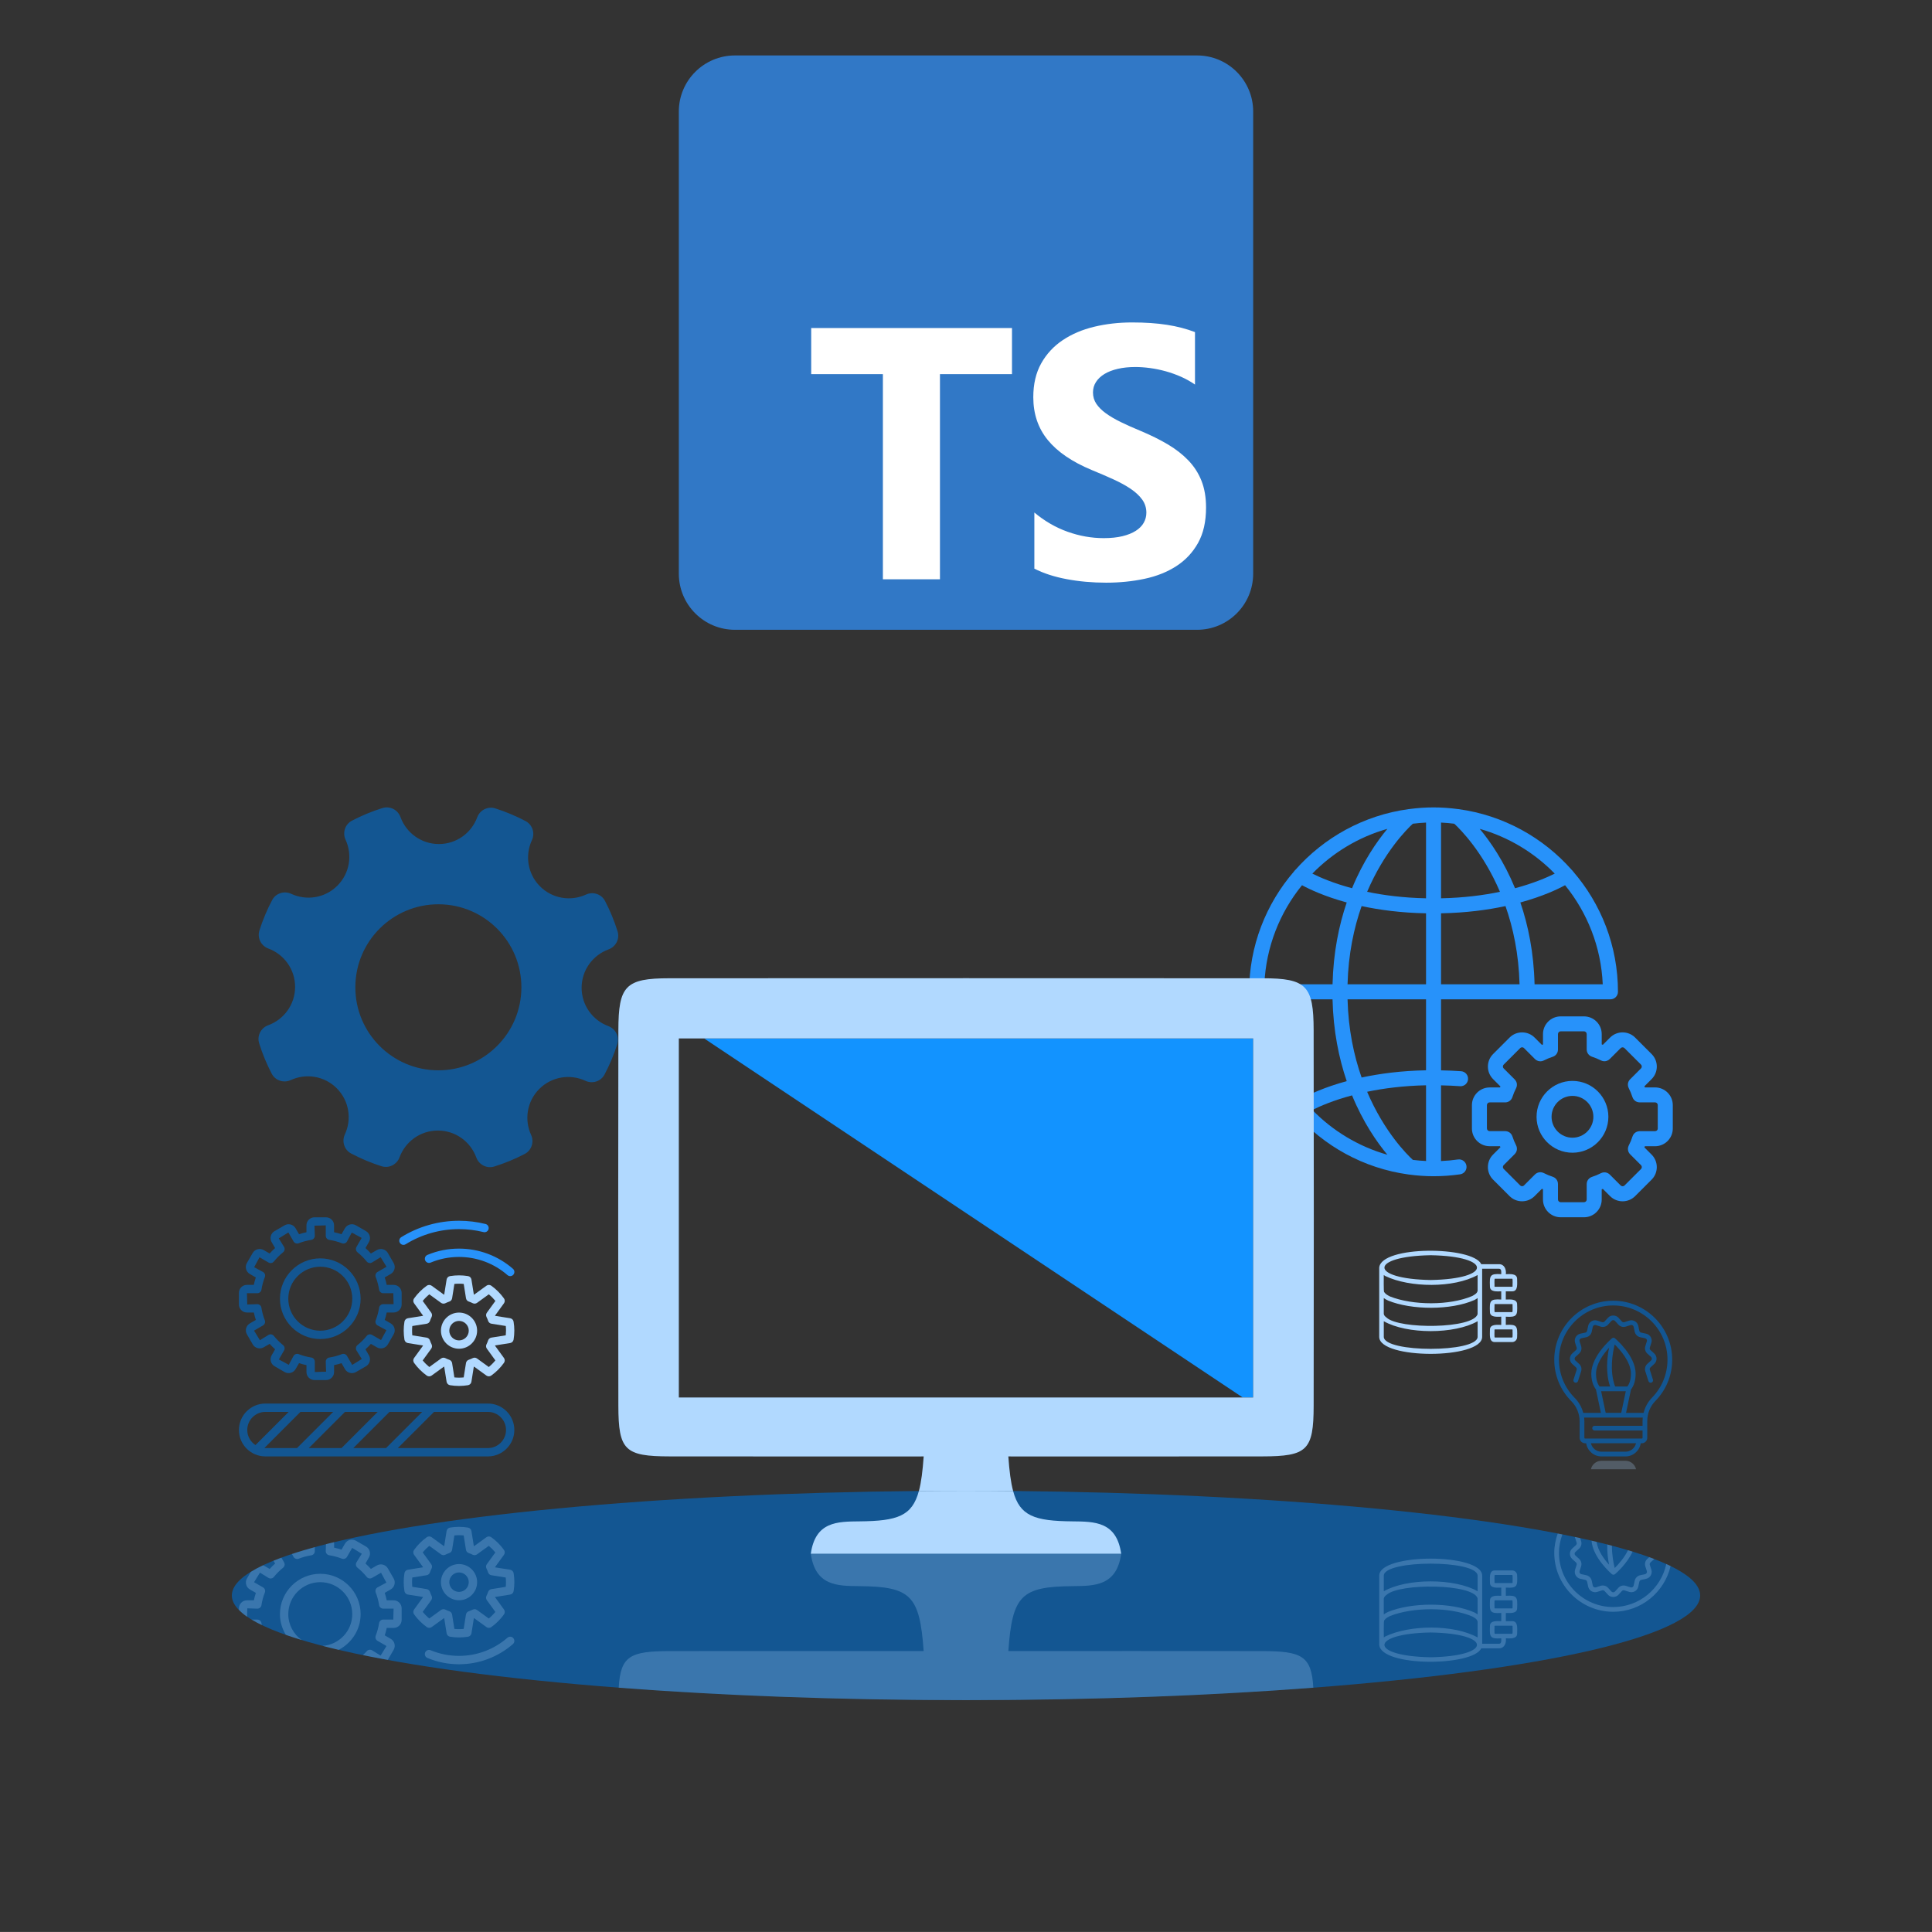 <?xml version="1.0" encoding="utf-8"?>
<!-- Generator: Adobe Illustrator 27.4.1, SVG Export Plug-In . SVG Version: 6.00 Build 0)  -->
<svg version="1.1" id="Work" xmlns="http://www.w3.org/2000/svg" xmlns:xlink="http://www.w3.org/1999/xlink" x="0px" y="0px"
	 viewBox="0 0 150 149.998" style="enable-background:new 0 0 150 149.998;" xml:space="preserve">
<rect x="0" y="0" width="150" height="149.998" fill="#333333" stroke="none"/>
<style type="text/css">
	.st0{fill:#B1D9FF;}
	.st1{fill:#2792FA;}
	.st2{fill:#135692;}
	.st3{fill:none;}
	.st4{fill:#1293FF;}
	.st5{opacity:0.25;}
	.st6{opacity:0.25;fill:#B1D9FF;}
	.st7{fill:#3178C6;}
	.st8{fill-rule:evenodd;clip-rule:evenodd;fill:#FFFFFF;}
</style>
<path class="st0" d="M117.403,100.259c0.489,0.009,0.378-0.635,0.386-0.947
	c0.008-0.463-0.572-0.388-0.878-0.386c0.051-0.36-0.109-0.78-0.529-0.775
	c0-0-1.377-0-1.377-0c-0.656-1.41-7.772-1.457-7.923,0.266
	c0.001,1.598-0.001,3.784,0,5.383c0.015,1.75,7.977,1.751,7.992-0
	c-0.001-1.572,0.001-3.724,0-5.295h1.307c0.219-0.004,0.173,0.28,0.175,0.421
	c-0.894-0.058-0.909,0.119-0.878,0.947c-0.008,0.463,0.572,0.388,0.878,0.386
	v0.636c-0.894-0.058-0.909,0.119-0.878,0.947
	c-0.008,0.463,0.572,0.388,0.878,0.386v0.636
	c-0.306-0.001-0.887-0.077-0.878,0.386c0.01,0.312-0.104,0.956,0.386,0.947
	c-0,0,1.338,0,1.338,0c0.213,0,0.386-0.173,0.386-0.386
	c0.03-0.829,0.015-1.005-0.878-0.947v-0.636
	c0.894,0.058,0.909-0.119,0.878-0.947c0.008-0.463-0.572-0.388-0.878-0.386
	v-0.636H117.403z M107.554,99.071c1.902,0.912,5.308,0.949,7.167-0.078v1.217
	c-0.027,0.208-0.256,0.32-0.423,0.416c0.002-0.001,0.004-0.003,0.005-0.003
	c-0,0-0.001,0-0.001,0c0-0,0.001-0,0.001-0
	c-1.754,0.752-4.612,0.734-6.388,0.033c0.004,0.001,0.011,0.003,0.012,0.003
	h-0h0c-0.165-0.081-0.345-0.174-0.45-0.33
	c-0.076,0.013-0.029-1.285-0.041-1.336
	C107.475,99.019,107.513,99.046,107.554,99.071z M114.719,102.031
	c-0.337,1.146-6.086,1.183-7.063,0.27c-0.106-0.08-0.208-0.169-0.22-0.294
	v-1.226c0.104,0.075,0.212,0.136,0.333,0.193l-0,0
	c1.826,0.75,4.894,0.762,6.698-0.039c-0.002,0.002-0.004,0.003-0.005,0.003
	c0.1-0.051,0.177-0.098,0.26-0.157
	C114.719,100.809,114.726,102.005,114.719,102.031z M107.825,100.858l0.023-0.039
	c-0.008,0.015-0.035,0.071-0.043,0.085
	C107.806,100.902,107.825,100.86,107.825,100.858z M111.08,97.455
	c4.789,0.084,4.788,1.839-0,1.925
	C106.29,99.294,106.289,97.539,111.08,97.455z M114.722,103.799
	c-0.052,1.236-7.241,1.231-7.285-0c-0,0-0-1.219-0-1.219
	c1.793,1.023,5.491,1.024,7.285-0V103.799z M117.436,103.25
	c-0.014,0.019,0.035,0.624-0.033,0.593c-0-0-1.338-0-1.338-0
	c-0.069,0.033-0.018-0.577-0.033-0.593c0-0.018,0.015-0.033,0.033-0.033
	h1.338C117.421,103.217,117.436,103.232,117.436,103.25z M117.436,101.281
	c-0.014,0.019,0.035,0.624-0.033,0.593c-0,0-1.338,0-1.338,0
	c-0.069,0.033-0.018-0.577-0.033-0.593c0-0.018,0.015-0.033,0.033-0.033
	h1.338C117.421,101.248,117.436,101.263,117.436,101.281z M116.033,99.872
	c0.014-0.019-0.035-0.624,0.033-0.593c0,0,1.338,0,1.338,0
	c0.069-0.033,0.018,0.577,0.033,0.593c-0,0.018-0.015,0.033-0.033,0.033
	h-1.338C116.048,99.905,116.033,99.89,116.033,99.872z"/>
<g>
	<path class="st1" d="M111.883,84.267c0.497,0.01,0.991,0.029,1.472,0.065
		c0.015,0.001,0.03,0.002,0.044,0.002c0.302,0,0.558-0.233,0.58-0.539
		c0.024-0.321-0.217-0.601-0.537-0.625c-0.51-0.038-1.033-0.058-1.559-0.068
		v-5.515h13.152c0.322,0,0.583-0.261,0.583-0.583c0-3.569-1.316-6.835-3.484-9.345
		c-0.001-0.002-0.002-0.003-0.003-0.005c-0.027-0.041-0.06-0.076-0.095-0.108
		c-2.22-2.517-5.309-4.249-8.793-4.724c-0.014-0.002-0.028-0.004-0.043-0.005
		c-0.622-0.083-1.255-0.13-1.9-0.13c-0.644,0-1.277,0.047-1.899,0.13
		c-0.014,0.001-0.028,0.003-0.043,0.005c-3.483,0.475-6.57,2.205-8.791,4.721
		c-0.036,0.032-0.07,0.068-0.098,0.11c-0.002,0.003-0.003,0.006-0.005,0.009
		c-2.167,2.51-3.482,5.775-3.482,9.343c0,3.569,1.316,6.835,3.485,9.345
		c0.001,0.001,0.001,0.003,0.002,0.005c0.029,0.044,0.064,0.082,0.101,0.115
		c2.215,2.507,5.291,4.234,8.761,4.713c0.015,0.003,0.03,0.004,0.045,0.006
		c0.629,0.085,1.271,0.133,1.923,0.133c0.691,0,1.386-0.05,2.064-0.148
		c0.318-0.046,0.54-0.342,0.493-0.66c-0.046-0.319-0.345-0.54-0.66-0.493
		c-0.435,0.063-0.878,0.103-1.322,0.122c0.003-0.023,0.007-0.046,0.007-0.069
		V84.267z M109.692,90.053c-0.469-0.432-2.229-2.191-3.548-5.288
		c1.281-0.267,2.808-0.466,4.573-0.503v5.809c0,0.023,0.004,0.046,0.007,0.068
		C110.376,90.125,110.033,90.095,109.692,90.053z M110.717,83.097
		c-1.946,0.038-3.614,0.262-5.002,0.561c-0.595-1.692-1.029-3.715-1.092-6.072h6.094
		V83.097z M98.163,77.586h5.294c0.06,2.463,0.495,4.578,1.102,6.353
		c-1.718,0.468-2.879,1.018-3.471,1.339C99.366,83.157,98.291,80.493,98.163,77.586z
		 M101.088,68.728c0.592,0.321,1.753,0.871,3.471,1.339
		c-0.606,1.775-1.041,3.89-1.101,6.353h-5.294
		C98.291,73.513,99.366,70.849,101.088,68.728z M109.692,63.953
		c0.338-0.041,0.68-0.072,1.025-0.087v5.878
		c-1.765-0.037-3.292-0.236-4.573-0.503
		C107.463,66.143,109.224,64.385,109.692,63.953z M112.908,63.953
		c0.469,0.432,2.229,2.191,3.548,5.287c-1.281,0.267-2.808,0.467-4.573,0.503
		v-5.878C112.228,63.881,112.57,63.912,112.908,63.953z M110.717,70.909v5.511h-6.094
		c0.062-2.357,0.497-4.38,1.092-6.072
		C107.103,70.647,108.771,70.872,110.717,70.909z M111.883,70.909
		c1.946-0.038,3.615-0.262,5.003-0.561c0.595,1.692,1.029,3.715,1.092,6.072
		h-6.095V70.909z M124.437,76.42h-5.294c-0.06-2.463-0.495-4.578-1.102-6.353
		c1.718-0.468,2.879-1.018,3.471-1.339
		C123.234,70.849,124.309,73.513,124.437,76.42z M120.709,67.827
		c-0.598,0.299-1.631,0.747-3.082,1.135c-0.856-2.083-1.913-3.613-2.742-4.61
		C117.127,64.989,119.125,66.204,120.709,67.827z M107.715,64.352
		c-0.828,0.997-1.886,2.527-2.742,4.61c-1.451-0.389-2.484-0.836-3.082-1.135
		C103.475,66.203,105.474,64.988,107.715,64.352z M101.891,86.179
		c0.598-0.299,1.631-0.747,3.082-1.135c0.856,2.083,1.914,3.614,2.742,4.61
		C105.474,89.018,103.475,87.803,101.891,86.179z"/>
	<path class="st1" d="M122.086,83.921c-1.537,0-2.788,1.251-2.788,2.788
		c0,1.537,1.251,2.788,2.788,2.788c1.537,0,2.788-1.251,2.788-2.788
		C124.874,85.171,123.623,83.921,122.086,83.921z M122.086,88.331
		c-0.895,0-1.623-0.728-1.623-1.623c0-0.895,0.728-1.623,1.623-1.623
		c0.895,0,1.623,0.728,1.623,1.623C123.708,87.604,122.98,88.331,122.086,88.331z"/>
	<path class="st1" d="M128.501,84.427h-0.792c-0.012-0.03-0.024-0.059-0.036-0.088
		l0.558-0.558c0.26-0.26,0.403-0.605,0.403-0.973
		c0-0.367-0.143-0.713-0.403-0.973l-1.279-1.279c-0.537-0.537-1.41-0.536-1.946,0
		l-0.563,0.563c-0.029-0.012-0.057-0.024-0.086-0.035v-0.797
		c0-0.759-0.617-1.376-1.376-1.376h-1.808c-0.759,0-1.376,0.617-1.376,1.376v0.802
		c-0.027,0.011-0.054,0.023-0.082,0.035l-0.567-0.567
		c-0.26-0.26-0.606-0.403-0.973-0.403c-0.368,0-0.713,0.143-0.973,0.403
		l-1.279,1.279c-0.26,0.26-0.403,0.606-0.403,0.973
		c0,0.368,0.143,0.713,0.403,0.973l0.569,0.569
		c-0.011,0.026-0.022,0.052-0.033,0.078h-0.804c-0.759,0-1.376,0.617-1.376,1.376
		v1.81c0,0.759,0.617,1.376,1.376,1.376h0.804
		c0.011,0.027,0.022,0.053,0.033,0.079l-0.57,0.57
		c-0.26,0.26-0.403,0.605-0.403,0.973c0,0.368,0.143,0.713,0.403,0.973
		l1.279,1.279c0.26,0.26,0.605,0.403,0.973,0.403
		c0.367,0,0.713-0.143,0.973-0.403l0.567-0.567
		c0.027,0.012,0.054,0.024,0.082,0.035v0.8c0,0.759,0.617,1.376,1.376,1.376
		h1.808c0.759,0,1.376-0.617,1.376-1.376v-0.794
		c0.029-0.012,0.058-0.023,0.086-0.035l0.563,0.563
		c0.268,0.268,0.621,0.402,0.973,0.402c0.353,0,0.705-0.134,0.973-0.402
		l1.279-1.279c0.26-0.26,0.403-0.605,0.403-0.973
		c0-0.368-0.143-0.713-0.403-0.973l-0.559-0.559
		c0.013-0.03,0.026-0.06,0.038-0.09h0.79c0.759,0,1.376-0.617,1.376-1.376
		v-1.81C129.877,85.044,129.26,84.427,128.501,84.427z M128.711,87.613
		c0,0.116-0.094,0.21-0.21,0.21h-1.198c-0.01,0-0.019,0.002-0.028,0.003
		c-0.019,0.001-0.038,0.003-0.056,0.006c-0.02,0.003-0.04,0.007-0.06,0.012
		c-0.016,0.004-0.031,0.009-0.047,0.015c-0.021,0.007-0.041,0.015-0.06,0.024
		c-0.014,0.007-0.028,0.015-0.042,0.023c-0.018,0.011-0.036,0.022-0.053,0.034
		c-0.014,0.01-0.027,0.021-0.039,0.032c-0.015,0.013-0.029,0.027-0.042,0.041
		c-0.012,0.013-0.023,0.027-0.035,0.042c-0.012,0.016-0.023,0.031-0.033,0.048
		c-0.009,0.015-0.018,0.031-0.026,0.048c-0.009,0.018-0.017,0.037-0.024,0.057
		c-0.003,0.009-0.008,0.016-0.011,0.025c-0.073,0.233-0.171,0.47-0.292,0.706
		c-0.004,0.008-0.006,0.016-0.009,0.023c-0.009,0.019-0.016,0.037-0.022,0.057
		c-0.006,0.018-0.012,0.035-0.016,0.053c-0.004,0.018-0.007,0.037-0.01,0.055
		c-0.003,0.019-0.005,0.038-0.005,0.057c-0.001,0.018,0,0.036,0.001,0.055
		c0.001,0.019,0.002,0.037,0.005,0.056c0.003,0.019,0.007,0.037,0.012,0.055
		c0.005,0.018,0.009,0.035,0.015,0.052c0.007,0.018,0.014,0.035,0.023,0.053
		c0.008,0.017,0.016,0.034,0.026,0.05c0.009,0.016,0.02,0.03,0.031,0.045
		c0.012,0.017,0.025,0.033,0.039,0.048c0.006,0.006,0.01,0.013,0.016,0.019
		l0.846,0.846c0.054,0.054,0.062,0.116,0.062,0.149
		c0,0.033-0.008,0.095-0.062,0.149l-1.279,1.279
		c-0.082,0.082-0.216,0.082-0.298,0l-0.851-0.851
		c-0.006-0.006-0.013-0.01-0.02-0.016c-0.015-0.014-0.031-0.027-0.048-0.039
		c-0.015-0.011-0.03-0.022-0.046-0.031c-0.016-0.009-0.031-0.017-0.048-0.025
		c-0.018-0.009-0.037-0.017-0.056-0.024c-0.016-0.006-0.032-0.01-0.048-0.014
		c-0.02-0.005-0.04-0.01-0.06-0.013c-0.017-0.003-0.034-0.004-0.051-0.005
		c-0.02-0.001-0.04-0.002-0.059-0.001c-0.018,0.001-0.035,0.003-0.053,0.005
		c-0.02,0.003-0.04,0.006-0.059,0.01c-0.017,0.004-0.033,0.009-0.05,0.015
		c-0.02,0.007-0.04,0.014-0.059,0.023c-0.008,0.004-0.016,0.005-0.023,0.009
		c-0.221,0.114-0.458,0.213-0.704,0.292c-0.008,0.003-0.014,0.007-0.022,0.01
		c-0.02,0.007-0.039,0.016-0.058,0.025c-0.016,0.008-0.032,0.016-0.048,0.026
		c-0.016,0.01-0.031,0.021-0.046,0.032c-0.015,0.012-0.03,0.023-0.044,0.036
		c-0.013,0.012-0.026,0.026-0.038,0.04c-0.013,0.014-0.025,0.028-0.036,0.043
		c-0.011,0.015-0.021,0.032-0.031,0.048c-0.009,0.016-0.018,0.031-0.026,0.047
		c-0.008,0.018-0.015,0.036-0.021,0.054c-0.006,0.018-0.012,0.035-0.016,0.053
		c-0.004,0.018-0.007,0.036-0.01,0.054c-0.003,0.02-0.005,0.041-0.006,0.061
		c-0,0.008-0.002,0.016-0.002,0.024v1.2c0,0.116-0.094,0.211-0.211,0.211
		h-1.808c-0.116,0-0.211-0.095-0.211-0.211v-1.207
		c0-0.009-0.002-0.017-0.003-0.026c-0.001-0.021-0.003-0.041-0.006-0.062
		c-0.003-0.018-0.006-0.036-0.01-0.054c-0.005-0.018-0.01-0.036-0.017-0.054
		c-0.006-0.018-0.013-0.036-0.021-0.053c-0.008-0.017-0.017-0.032-0.026-0.048
		c-0.01-0.016-0.019-0.032-0.03-0.047c-0.011-0.015-0.024-0.03-0.036-0.044
		c-0.012-0.013-0.024-0.027-0.038-0.039c-0.014-0.013-0.029-0.025-0.044-0.037
		c-0.015-0.011-0.03-0.022-0.046-0.032c-0.015-0.009-0.031-0.018-0.048-0.026
		c-0.019-0.009-0.038-0.018-0.058-0.025c-0.008-0.003-0.015-0.007-0.023-0.01
		c-0.229-0.072-0.464-0.17-0.699-0.29c-0.007-0.004-0.015-0.005-0.022-0.009
		c-0.019-0.009-0.039-0.016-0.059-0.023c-0.017-0.006-0.034-0.011-0.051-0.015
		c-0.019-0.004-0.038-0.007-0.057-0.01c-0.019-0.002-0.037-0.005-0.055-0.005
		c-0.019-0.001-0.037,0-0.056,0.001c-0.018,0.001-0.036,0.002-0.054,0.005
		c-0.019,0.003-0.038,0.008-0.057,0.013c-0.017,0.004-0.034,0.009-0.051,0.015
		c-0.018,0.007-0.036,0.015-0.054,0.023c-0.017,0.008-0.033,0.016-0.049,0.026
		c-0.016,0.009-0.03,0.02-0.045,0.031c-0.017,0.012-0.033,0.025-0.048,0.039
		c-0.006,0.005-0.013,0.009-0.019,0.015l-0.854,0.855
		c-0.054,0.054-0.116,0.062-0.149,0.062c-0.033,0-0.095-0.008-0.149-0.062
		l-1.279-1.279c-0.054-0.054-0.062-0.116-0.062-0.149
		c0-0.033,0.008-0.095,0.062-0.149l0.857-0.857
		c0.006-0.006,0.01-0.013,0.015-0.019c0.014-0.016,0.027-0.032,0.04-0.049
		c0.011-0.015,0.021-0.029,0.031-0.045c0.01-0.016,0.018-0.033,0.026-0.05
		c0.008-0.017,0.016-0.034,0.023-0.052c0.006-0.017,0.011-0.035,0.016-0.053
		c0.005-0.018,0.009-0.036,0.012-0.055c0.003-0.019,0.004-0.038,0.005-0.057
		c0.001-0.018,0.002-0.036,0.001-0.054c-0.001-0.019-0.003-0.038-0.006-0.057
		c-0.002-0.019-0.005-0.037-0.01-0.055c-0.004-0.018-0.01-0.035-0.015-0.052
		c-0.007-0.02-0.014-0.039-0.023-0.058c-0.003-0.007-0.005-0.015-0.009-0.022
		c-0.116-0.225-0.213-0.46-0.288-0.697c-0.003-0.008-0.007-0.015-0.01-0.023
		c-0.007-0.02-0.015-0.038-0.025-0.057c-0.008-0.016-0.017-0.033-0.026-0.048
		c-0.01-0.016-0.021-0.032-0.033-0.047c-0.011-0.015-0.023-0.029-0.035-0.043
		c-0.013-0.014-0.027-0.027-0.041-0.04c-0.013-0.012-0.027-0.023-0.041-0.034
		c-0.016-0.012-0.033-0.022-0.05-0.032c-0.015-0.009-0.029-0.017-0.045-0.024
		c-0.018-0.009-0.037-0.016-0.056-0.022c-0.017-0.006-0.034-0.012-0.052-0.016
		c-0.018-0.004-0.036-0.008-0.055-0.011c-0.02-0.003-0.041-0.005-0.062-0.006
		c-0.008-0-0.016-0.003-0.025-0.003h-1.211c-0.116,0-0.211-0.094-0.211-0.21
		v-1.81c0-0.116,0.095-0.21,0.211-0.21h1.21c0,0,0.001,0,0.001,0
		c0.001,0,0.002-0,0.003-0c0.055-0,0.108-0.01,0.158-0.025
		c0.011-0.003,0.022-0.006,0.033-0.01c0.05-0.018,0.097-0.041,0.14-0.071
		c0.006-0.005,0.012-0.01,0.018-0.015c0.039-0.03,0.073-0.064,0.104-0.103
		c0.006-0.007,0.012-0.014,0.018-0.022c0.032-0.044,0.056-0.093,0.074-0.146
		c0.002-0.005,0.006-0.009,0.007-0.015c0.074-0.234,0.171-0.468,0.288-0.695
		c0.004-0.007,0.005-0.015,0.009-0.022c0.009-0.019,0.016-0.039,0.023-0.058
		c0.006-0.017,0.011-0.035,0.015-0.052c0.004-0.018,0.007-0.037,0.01-0.055
		c0.003-0.019,0.005-0.038,0.006-0.058c0.001-0.018-0-0.036-0.001-0.054
		c-0.001-0.019-0.002-0.038-0.005-0.057c-0.003-0.019-0.007-0.037-0.012-0.055
		c-0.005-0.018-0.009-0.035-0.016-0.053c-0.006-0.018-0.014-0.035-0.023-0.052
		c-0.008-0.017-0.017-0.034-0.026-0.05c-0.009-0.015-0.02-0.03-0.031-0.045
		c-0.012-0.017-0.025-0.033-0.04-0.049c-0.005-0.006-0.009-0.013-0.015-0.019
		l-0.857-0.857c-0.053-0.054-0.061-0.116-0.061-0.149
		c0-0.032,0.008-0.095,0.062-0.149l1.279-1.279
		c0.054-0.054,0.116-0.062,0.149-0.062c0.032,0,0.095,0.008,0.149,0.062
		l0.854,0.855c0.032,0.032,0.068,0.059,0.105,0.082
		c0.01,0.006,0.02,0.01,0.029,0.015c0.033,0.018,0.067,0.033,0.102,0.044
		c0.012,0.004,0.024,0.008,0.037,0.011c0.045,0.011,0.09,0.018,0.136,0.019
		c0.001,0,0.002,0,0.003,0c0.004,0,0.007-0.001,0.011-0.001
		c0.038-0.001,0.075-0.005,0.112-0.013c0.013-0.003,0.026-0.008,0.039-0.011
		c0.029-0.008,0.057-0.018,0.084-0.031c0.006-0.003,0.013-0.004,0.019-0.007
		c0.234-0.12,0.469-0.217,0.699-0.29c0.008-0.003,0.015-0.007,0.023-0.01
		c0.02-0.007,0.039-0.016,0.058-0.025c0.016-0.008,0.032-0.016,0.048-0.026
		c0.016-0.01,0.031-0.021,0.046-0.032c0.015-0.012,0.03-0.024,0.044-0.037
		c0.013-0.012,0.025-0.025,0.038-0.039c0.013-0.014,0.025-0.029,0.036-0.044
		c0.011-0.015,0.021-0.031,0.03-0.047c0.009-0.016,0.018-0.032,0.026-0.048
		c0.008-0.017,0.015-0.035,0.021-0.053c0.006-0.018,0.012-0.036,0.017-0.054
		c0.004-0.018,0.008-0.036,0.01-0.054c0.003-0.02,0.005-0.041,0.006-0.062
		c0-0.009,0.003-0.017,0.003-0.026v-1.209c0-0.116,0.094-0.21,0.211-0.21
		h1.808c0.116,0,0.211,0.094,0.211,0.21v1.203c0,0.008,0.002,0.015,0.002,0.023
		c0.001,0.022,0.003,0.043,0.006,0.064c0.003,0.017,0.005,0.035,0.01,0.051
		c0.005,0.019,0.011,0.037,0.017,0.056c0.006,0.018,0.013,0.035,0.02,0.051
		c0.008,0.017,0.017,0.033,0.027,0.049c0.009,0.016,0.019,0.031,0.029,0.046
		c0.011,0.016,0.024,0.03,0.037,0.045c0.012,0.013,0.024,0.026,0.037,0.039
		c0.014,0.013,0.029,0.025,0.045,0.037c0.015,0.011,0.029,0.022,0.045,0.032
		c0.016,0.01,0.032,0.018,0.049,0.027c0.018,0.009,0.037,0.017,0.056,0.025
		c0.008,0.003,0.014,0.007,0.022,0.01c0.246,0.08,0.484,0.178,0.705,0.292
		c0.006,0.003,0.013,0.004,0.02,0.007c0.028,0.013,0.056,0.023,0.084,0.031
		c0.013,0.004,0.026,0.009,0.039,0.012c0.037,0.008,0.075,0.013,0.113,0.013
		c0.003,0,0.007,0.001,0.01,0.001c0.001,0,0.002-0,0.003-0
		c0.046-0,0.091-0.007,0.136-0.018c0.013-0.003,0.025-0.007,0.037-0.011
		c0.035-0.011,0.069-0.026,0.102-0.043c0.01-0.005,0.02-0.01,0.03-0.016
		c0.037-0.023,0.073-0.05,0.105-0.082l0.851-0.85
		c0.082-0.082,0.216-0.082,0.298-0l1.279,1.279
		c0.054,0.054,0.062,0.116,0.062,0.149c0,0.033-0.008,0.095-0.062,0.149
		l-0.846,0.846c-0.006,0.006-0.01,0.013-0.016,0.019
		c-0.014,0.016-0.028,0.032-0.04,0.049c-0.011,0.015-0.021,0.029-0.03,0.044
		c-0.01,0.016-0.018,0.033-0.027,0.05c-0.008,0.017-0.016,0.034-0.022,0.052
		c-0.006,0.017-0.011,0.035-0.016,0.052c-0.005,0.018-0.009,0.037-0.012,0.055
		c-0.003,0.019-0.004,0.037-0.005,0.056c-0.001,0.018-0.002,0.036-0.001,0.055
		c0.001,0.019,0.003,0.038,0.005,0.056c0.003,0.019,0.006,0.038,0.01,0.056
		c0.004,0.017,0.009,0.034,0.015,0.051c0.007,0.02,0.014,0.04,0.023,0.059
		c0.004,0.007,0.005,0.015,0.009,0.023c0.115,0.223,0.213,0.46,0.292,0.706
		c0.001,0.005,0.005,0.008,0.007,0.013c0.018,0.053,0.043,0.102,0.075,0.147
		c0.005,0.007,0.011,0.013,0.017,0.021c0.031,0.039,0.066,0.074,0.105,0.104
		c0.006,0.004,0.011,0.01,0.017,0.014c0.043,0.03,0.09,0.053,0.141,0.071
		c0.011,0.004,0.021,0.007,0.032,0.01c0.051,0.015,0.103,0.025,0.159,0.025
		c0.001,0,0.002,0,0.002,0c0,0,0.001-0,0.001-0h1.198
		c0.116,0,0.21,0.094,0.21,0.21V87.613z"/>
</g>
<ellipse class="st2" cx="75" cy="123.871" rx="57" ry="8.127"/>
<g>
	<g>
		<polygon class="st3" points="52.704,80.623 52.704,108.499 74.267,108.499 75.733,108.499 
			96.48,108.499 54.666,80.623 		"/>
		<polygon class="st4" points="74.267,80.623 54.666,80.623 96.48,108.499 97.296,108.499 
			97.296,80.623 75.733,80.623 		"/>
		<path class="st0" d="M78.659,115.763c-0.184-0.685-0.292-1.559-0.372-2.685
			c6.578,0,13.143,0.006,19.708-0.003c3.5-0.005,3.991-0.471,3.997-3.934
			c0.016-9.719,0.015-19.437-0.001-29.156c-0.006-3.45-0.553-4.03-3.95-4.033
			c-7.436-0.008-38.645-0.008-46.081,0c-3.396,0.004-3.944,0.584-3.95,4.033
			c-0.017,9.719-0.017,19.437-0.001,29.156c0.006,3.463,0.497,3.929,3.997,3.934
			c6.565,0.009,13.13,0.003,19.708,0.003c-0.08,1.125-0.188,2-0.372,2.685
			C72.552,115.752,73.77,115.744,75,115.744S77.448,115.752,78.659,115.763z
			 M52.704,108.499V80.623h1.961h19.601h1.466h21.563v27.876h-0.816H75.733h-1.466
			H52.704z"/>
		<path class="st0" d="M78.659,115.763L78.659,115.763C77.448,115.752,76.23,115.744,75,115.744
			C76.23,115.744,77.448,115.752,78.659,115.763z"/>
		<path class="st0" d="M75,115.744c-1.23,0-2.448,0.008-3.659,0.018l0,0
			C72.552,115.752,73.77,115.744,75,115.744z"/>
		<path class="st0" d="M66.74,118.118c-1.749,0.015-3.435,0.021-3.79,2.516h24.099
			c-0.355-2.494-2.041-2.501-3.79-2.516c-2.939-0.025-4.081-0.415-4.601-2.355
			C77.448,115.752,76.23,115.744,75,115.744s-2.448,0.008-3.659,0.018
			C70.821,117.702,69.679,118.092,66.74,118.118z"/>
	</g>
	<g class="st5">
		<path class="st0" d="M64.939,131.869c-0.314-0.008-0.629-0.015-0.941-0.024
			C64.31,131.854,64.626,131.861,64.939,131.869z"/>
		<path class="st0" d="M79.34,131.972c-0.335,0.004-0.668,0.008-1.005,0.011
			C78.672,131.98,79.005,131.975,79.34,131.972z"/>
		<path class="st0" d="M71.664,131.983c-0.337-0.003-0.67-0.007-1.005-0.011
			C70.995,131.975,71.328,131.98,71.664,131.983z"/>
		<path class="st0" d="M86.002,131.845c-0.312,0.009-0.627,0.016-0.941,0.024
			C85.374,131.861,85.69,131.854,86.002,131.845z"/>
		<path class="st0" d="M82.757,131.921c-0.361,0.007-0.722,0.014-1.085,0.02
			C82.035,131.934,82.396,131.928,82.757,131.921z"/>
		<path class="st0" d="M89.137,131.745c-0.022,0.001-0.045,0.001-0.067,0.002
			C89.092,131.747,89.115,131.746,89.137,131.745z"/>
		<polygon class="st0" points="101.962,131.032 101.962,131.032 101.958,131.032 		"/>
		<path class="st0" d="M99.127,131.234c-0.215,0.014-0.432,0.028-0.648,0.042
			C98.695,131.262,98.912,131.248,99.127,131.234z"/>
		<path class="st0" d="M96.15,131.417c-0.254,0.015-0.508,0.029-0.765,0.043
			C95.641,131.446,95.895,131.432,96.15,131.417z"/>
		<path class="st0" d="M92.911,131.586c-0.198,0.009-0.393,0.019-0.591,0.029
			C92.518,131.605,92.713,131.595,92.911,131.586z"/>
		<path class="st0" d="M68.328,131.94c-0.363-0.006-0.724-0.013-1.085-0.02
			C67.604,131.928,67.965,131.934,68.328,131.94z"/>
		<path class="st0" d="M54.615,131.46c-0.256-0.014-0.51-0.029-0.765-0.043
			C54.105,131.432,54.359,131.446,54.615,131.46z"/>
		<path class="st0" d="M57.68,131.614c-0.199-0.009-0.393-0.019-0.591-0.029
			C57.287,131.595,57.482,131.605,57.68,131.614z"/>
		<polygon class="st0" points="48.038,131.032 48.042,131.032 48.038,131.032 		"/>
		<path class="st0" d="M60.93,131.748c-0.022-0.001-0.045-0.001-0.067-0.002
			C60.885,131.746,60.908,131.747,60.93,131.748z"/>
		<path class="st0" d="M51.521,131.276c-0.216-0.014-0.434-0.027-0.648-0.042
			C51.088,131.248,51.305,131.262,51.521,131.276z"/>
		<path class="st0" d="M97.995,128.191c-6.565-0.009-13.13-0.003-19.708-0.003
			c0.307-4.312,0.995-5.005,4.973-5.04c1.749-0.015,3.435-0.021,3.79-2.516
			H62.95c0.355,2.494,2.041,2.501,3.79,2.516
			c3.977,0.034,4.666,0.727,4.973,5.04c-6.578,0-13.143-0.006-19.708,0.003
			c-3.087,0.004-3.83,0.378-3.967,2.841c0.001,0,0.003,0,0.004,0
			c0.927,0.071,1.874,0.138,2.831,0.202c0.215,0.014,0.432,0.028,0.648,0.042
			c0.768,0.05,1.544,0.097,2.329,0.142c0.254,0.015,0.508,0.029,0.765,0.043
			c0.816,0.045,1.641,0.086,2.474,0.126c0.198,0.009,0.393,0.019,0.591,0.029
			c1.049,0.048,2.109,0.092,3.183,0.131c0.022,0.001,0.045,0.001,0.067,0.002
			c1.011,0.037,2.036,0.069,3.068,0.097c0.312,0.009,0.627,0.016,0.941,0.024
			c0.763,0.019,1.531,0.037,2.304,0.052c0.361,0.007,0.722,0.014,1.085,0.02
			c0.772,0.013,1.55,0.023,2.332,0.031c0.335,0.004,0.668,0.008,1.005,0.011
			c1.104,0.009,2.215,0.015,3.336,0.015s2.231-0.006,3.336-0.015
			c0.337-0.003,0.67-0.007,1.005-0.011c0.781-0.008,1.559-0.019,2.332-0.031
			c0.363-0.006,0.724-0.013,1.085-0.02c0.773-0.015,1.541-0.032,2.304-0.052
			c0.314-0.008,0.629-0.015,0.941-0.024c1.032-0.029,2.057-0.061,3.068-0.097
			c0.022-0.001,0.045-0.001,0.067-0.002c1.074-0.039,2.134-0.083,3.183-0.131
			c0.199-0.009,0.393-0.019,0.591-0.029c0.833-0.039,1.659-0.081,2.474-0.126
			c0.256-0.014,0.51-0.029,0.765-0.043c0.785-0.045,1.561-0.092,2.329-0.142
			c0.216-0.014,0.434-0.027,0.648-0.042c0.957-0.064,1.904-0.131,2.831-0.202
			c0.001-0,0.003-0,0.004-0
			C101.826,128.569,101.082,128.195,97.995,128.191z"/>
	</g>
</g>
<g>
	<path class="st2" d="M125.251,100.988c-2.525,0-4.579,2.054-4.579,4.579
		c0,1.214,0.471,2.358,1.326,3.221c0.416,0.42,0.645,0.98,0.645,1.578v1.262
		c0,0.236,0.192,0.427,0.427,0.427h0.08c0.089,0.577,0.584,1.021,1.186,1.021
		h1.865c0.601,0,1.096-0.444,1.186-1.021h0.08c0.236,0,0.427-0.192,0.427-0.427
		v-1.297c0-0.591,0.225-1.147,0.633-1.565c0.84-0.86,1.302-1.996,1.302-3.198
		C129.83,103.042,127.776,100.988,125.251,100.988z M126.202,112.709h-1.865
		c-0.399,0-0.734-0.281-0.818-0.655h3.501
		C126.936,112.429,126.601,112.709,126.202,112.709z M127.528,110.33v0.369h-3.724
		c-0.101,0-0.183,0.082-0.183,0.183s0.082,0.183,0.183,0.183h3.724v0.562
		c0,0.034-0.027,0.061-0.061,0.061h-4.396c-0.034,0-0.061-0.027-0.061-0.061v-1.262
		c0-0.103-0.008-0.205-0.019-0.306h4.551
		C127.533,110.149,127.528,110.239,127.528,110.33z M125.007,107.649h-0.818
		c-0.164-0.221-0.274-0.539-0.274-1c0-0.762,0.582-1.539,1.015-2.011
		C124.78,105.358,124.639,106.558,125.007,107.649z M126.226,108.016l-0.354,1.678
		h-1.206l-0.354-1.678H126.226z M125.365,104.385
		c0.408,0.4,1.259,1.343,1.259,2.264c0,0.461-0.111,0.779-0.276,1h-0.951
		C124.937,106.433,125.214,104.983,125.365,104.385z M128.265,108.509
		c-0.325,0.333-0.547,0.741-0.657,1.185h-1.362l0.382-1.809
		c0.234-0.308,0.362-0.725,0.362-1.235c0-1.376-1.538-2.688-1.603-2.743
		c-0.068-0.058-0.168-0.058-0.236,0c-0.065,0.055-1.603,1.367-1.603,2.743
		c0,0.506,0.127,0.919,0.36,1.225l0.384,1.819h-1.37
		c-0.115-0.437-0.339-0.838-0.663-1.164c-0.787-0.794-1.22-1.846-1.22-2.963
		c0-2.323,1.89-4.212,4.212-4.212c2.323,0,4.212,1.889,4.212,4.212
		C129.463,106.672,129.038,107.717,128.265,108.509z"/>
	<path class="st2" d="M128.435,105.897c0.114-0.104,0.18-0.252,0.18-0.407
		c-0-0.154-0.066-0.302-0.18-0.406l-0.292-0.266
		c-0.053-0.048-0.073-0.123-0.051-0.191l0.12-0.376
		c0.047-0.147,0.029-0.308-0.048-0.442c-0.077-0.134-0.208-0.229-0.359-0.262
		l-0.386-0.084c-0.07-0.015-0.125-0.071-0.14-0.14l-0.084-0.385
		c-0.033-0.151-0.129-0.282-0.262-0.359c-0.134-0.077-0.295-0.094-0.442-0.048
		l-0.376,0.12c-0.068,0.021-0.143,0.001-0.192-0.051l-0.266-0.292
		c-0.208-0.228-0.605-0.228-0.813,0l-0.266,0.291
		c-0.048,0.053-0.123,0.073-0.192,0.052l-0.376-0.12
		c-0.147-0.046-0.308-0.029-0.442,0.048c-0.134,0.077-0.229,0.208-0.262,0.359
		l-0.084,0.385c-0.015,0.07-0.07,0.125-0.14,0.14l-0.385,0.084
		c-0.151,0.033-0.282,0.128-0.359,0.262c-0.077,0.134-0.095,0.295-0.048,0.442
		l0.12,0.376c0.022,0.068,0.002,0.143-0.051,0.191l-0.292,0.266
		c-0.114,0.104-0.18,0.252-0.18,0.406c-0,0.154,0.065,0.303,0.18,0.407
		l0.292,0.266c0.053,0.048,0.073,0.123,0.051,0.192l-0.242,0.76
		c-0.031,0.096,0.023,0.199,0.119,0.23c0.097,0.03,0.199-0.023,0.23-0.119
		l0.242-0.759c0.065-0.204,0.005-0.429-0.154-0.574l-0.292-0.265
		c-0.039-0.036-0.06-0.084-0.06-0.136c0-0.052,0.021-0.101,0.06-0.136
		l0.292-0.266c0.158-0.144,0.219-0.369,0.154-0.574l-0.12-0.376
		c-0.016-0.05-0.01-0.103,0.016-0.148c0.026-0.045,0.069-0.076,0.12-0.088
		l0.385-0.084c0.209-0.046,0.374-0.21,0.42-0.42l0.084-0.385
		c0.011-0.051,0.042-0.094,0.088-0.12c0.045-0.026,0.098-0.032,0.148-0.016
		l0.376,0.12c0.204,0.065,0.429,0.005,0.573-0.154l0.266-0.292
		c0.07-0.077,0.201-0.077,0.271,0l0.266,0.292
		c0.144,0.158,0.369,0.218,0.573,0.153l0.376-0.12
		c0.05-0.016,0.102-0.01,0.148,0.016c0.045,0.026,0.076,0.069,0.088,0.12
		l0.084,0.385c0.046,0.21,0.211,0.374,0.42,0.42l0.386,0.084
		c0.051,0.011,0.093,0.042,0.12,0.088c0.026,0.045,0.032,0.098,0.016,0.148
		l-0.12,0.376c-0.065,0.204-0.005,0.429,0.154,0.574l0.292,0.266
		c0.039,0.035,0.06,0.084,0.06,0.136c0,0.052-0.021,0.101-0.06,0.136
		l-0.292,0.266c-0.158,0.144-0.219,0.369-0.154,0.574l0.242,0.759
		c0.025,0.078,0.097,0.128,0.175,0.128c0.018,0,0.037-0.003,0.056-0.009
		c0.096-0.031,0.15-0.134,0.119-0.23l-0.242-0.76
		c-0.022-0.068-0.002-0.143,0.051-0.192L128.435,105.897z"/>
</g>
<path class="st6" d="M117.79,122.314c0-0.213-0.173-0.386-0.386-0.386h-1.338
	c-0.49-0.009-0.377,0.635-0.386,0.947c-0.008,0.464,0.573,0.387,0.878,0.386
	v0.636c-0.306-0.002-0.887-0.077-0.878,0.386
	c-0.03,0.828-0.015,1.005,0.878,0.947v0.636
	c-0.306-0.002-0.887-0.076-0.878,0.386c-0.03,0.828-0.016,1.005,0.878,0.947
	c-0.002,0.141,0.044,0.425-0.175,0.421h-1.307c0.001-1.571-0.001-3.723,0-5.295
	c-0.015-1.751-7.978-1.75-7.992-0c-0.001,1.598,0.001,3.784-0,5.383
	c0.151,1.723,7.267,1.677,7.923,0.266c0,0,1.377,0,1.377-0
	c0.42,0.005,0.58-0.415,0.529-0.775c0.306,0.002,0.887,0.077,0.878-0.386
	c-0.008-0.312,0.103-0.956-0.386-0.947h-0.492v-0.636
	c0.306,0.002,0.887,0.076,0.878-0.386c0.03-0.828,0.016-1.005-0.878-0.947
	v-0.636C117.805,123.318,117.82,123.142,117.79,122.314z M107.437,122.326
	c0.044-1.231,7.233-1.236,7.285-0v1.219
	c-1.794-1.024-5.491-1.023-7.285-0
	C107.437,123.545,107.437,122.325,107.437,122.326z M111.08,128.67
	c-4.792-0.084-4.79-1.839-0-1.925
	C115.868,126.83,115.87,128.585,111.08,128.67z M114.722,127.131
	c-1.86-1.027-5.265-0.99-7.167-0.078c-0.042,0.025-0.079,0.052-0.117,0.078
	c0.012-0.051-0.035-1.349,0.041-1.336c0.106-0.156,0.285-0.249,0.45-0.33
	h-0c-0.002-0.001-0.009,0.002-0.012,0.003
	c1.775-0.701,4.633-0.718,6.388,0.033c0,0-0.001-0-0.001-0
	c0,0,0.001,0,0.001,0c-0-0-0.002-0.001-0.005-0.003
	c0.167,0.096,0.396,0.208,0.423,0.416V127.131z M107.805,125.221
	c0.007,0.014,0.035,0.07,0.043,0.085l-0.023-0.039
	C107.825,125.265,107.806,125.223,107.805,125.221z M114.722,125.342
	c-0.082-0.059-0.16-0.106-0.26-0.157c0,0,0.003,0.002,0.005,0.003
	c-1.804-0.802-4.872-0.79-6.698-0.039l0,0
	c-0.121,0.057-0.229,0.118-0.333,0.193v-1.226
	c0.012-0.125,0.114-0.213,0.22-0.294c0.977-0.914,6.726-0.876,7.063,0.27
	C114.726,124.119,114.719,125.315,114.722,125.342z M117.403,126.22
	c0.018,0,0.033,0.015,0.033,0.033c-0.015,0.016,0.036,0.626-0.033,0.594h-1.338
	c-0.068,0.03-0.019-0.575-0.033-0.594c0-0.018,0.015-0.033,0.033-0.033H117.403z
	 M117.403,124.25c0.068-0.03,0.019,0.575,0.033,0.594
	c0,0.018-0.015,0.033-0.033,0.033h-1.338c-0.018,0-0.033-0.015-0.033-0.033
	c0.015-0.016-0.036-0.626,0.033-0.594
	C116.066,124.25,117.403,124.25,117.403,124.25z M116.066,122.907
	c-0.018,0-0.033-0.015-0.033-0.033c0.015-0.016-0.036-0.626,0.033-0.593
	c0,0,1.338,0,1.338,0c0.068-0.03,0.019,0.575,0.033,0.593
	c0,0.018-0.015,0.033-0.033,0.033H116.066z"/>
<g class="st5">
	<path class="st0" d="M124.337,113.415h1.865c0.399,0,0.734,0.281,0.818,0.655h-3.501
		C123.603,113.696,123.938,113.415,124.337,113.415z"/>
	<path class="st0" d="M125.251,125.137c2.17,0,3.982-1.521,4.452-3.549
		c-0.11-0.054-0.214-0.108-0.332-0.161c-0.402,1.907-2.095,3.344-4.12,3.344
		c-2.323,0-4.212-1.889-4.212-4.212c0-0.495,0.098-0.972,0.261-1.425
		c-0.121-0.024-0.237-0.048-0.359-0.072c-0.165,0.477-0.268,0.977-0.268,1.497
		C120.672,123.083,122.726,125.137,125.251,125.137z"/>
	<path class="st0" d="M125.151,122.218c0.068,0.058,0.168,0.058,0.236,0
		c0.049-0.041,0.932-0.795,1.366-1.752c-0.121-0.037-0.232-0.075-0.356-0.112
		c-0.281,0.594-0.755,1.116-1.032,1.386c-0.089-0.354-0.22-1.009-0.218-1.735
		c-0.116-0.031-0.243-0.06-0.361-0.09c-0.011,0.605,0.06,1.167,0.144,1.572
		c-0.388-0.424-0.875-1.094-0.975-1.778c-0.128-0.031-0.257-0.061-0.388-0.092
		C123.666,120.939,125.088,122.165,125.151,122.218z"/>
	<path class="st0" d="M122.359,119.961l-0.292,0.266c-0.114,0.104-0.18,0.253-0.18,0.407
		c0,0.154,0.066,0.302,0.18,0.406l0.292,0.266
		c0.053,0.048,0.073,0.123,0.051,0.191l-0.12,0.376
		c-0.047,0.147-0.029,0.308,0.048,0.442c0.077,0.134,0.208,0.229,0.359,0.262
		l0.385,0.084c0.07,0.015,0.125,0.071,0.14,0.14l0.084,0.385
		c0.033,0.151,0.129,0.282,0.262,0.359c0.134,0.077,0.295,0.094,0.442,0.048
		l0.376-0.12c0.068-0.021,0.143-0.002,0.192,0.052l0.266,0.291
		c0.208,0.228,0.605,0.228,0.813,0l0.266-0.292
		c0.048-0.053,0.124-0.073,0.192-0.051l0.376,0.12
		c0.147,0.046,0.308,0.029,0.442-0.048c0.134-0.077,0.229-0.208,0.262-0.359
		l0.084-0.385c0.015-0.07,0.07-0.125,0.14-0.14l0.386-0.084
		c0.151-0.033,0.281-0.128,0.359-0.262c0.077-0.133,0.095-0.295,0.048-0.442
		l-0.12-0.376c-0.022-0.068-0.002-0.143,0.051-0.191l0.292-0.266
		c0-0,0.001-0.001,0.001-0.002c-0.123-0.047-0.259-0.094-0.389-0.141
		l-0.151,0.137c-0.158,0.144-0.219,0.369-0.154,0.573l0.12,0.376
		c0.016,0.05,0.01,0.103-0.016,0.148c-0.026,0.045-0.069,0.076-0.12,0.088
		l-0.386,0.084c-0.209,0.046-0.374,0.21-0.42,0.42l-0.084,0.385
		c-0.011,0.051-0.042,0.094-0.088,0.12c-0.046,0.026-0.098,0.032-0.148,0.016
		l-0.376-0.12c-0.204-0.064-0.429-0.005-0.573,0.153l-0.266,0.292
		c-0.071,0.077-0.201,0.077-0.272,0l-0.266-0.292
		c-0.144-0.159-0.369-0.218-0.573-0.154l-0.376,0.12
		c-0.05,0.016-0.102,0.01-0.148-0.016c-0.045-0.026-0.076-0.069-0.088-0.12
		l-0.084-0.385c-0.046-0.21-0.211-0.374-0.42-0.42l-0.385-0.084
		c-0.051-0.011-0.094-0.042-0.12-0.088c-0.026-0.045-0.032-0.098-0.016-0.148
		l0.12-0.376c0.065-0.204,0.005-0.429-0.154-0.573l-0.292-0.266
		c-0.039-0.035-0.06-0.084-0.06-0.136c0-0.052,0.021-0.101,0.06-0.136
		l0.292-0.265c0.158-0.144,0.219-0.369,0.154-0.574l-0.076-0.238
		c-0.14-0.03-0.271-0.062-0.414-0.092l0.141,0.442
		C122.432,119.838,122.412,119.913,122.359,119.961z"/>
</g>
<g>
	<path class="st2" d="M37.882,108.971H20.602c-1.131,0-2.052,0.92-2.052,2.052
		c0,1.132,0.92,2.052,2.052,2.052h17.279c1.132,0,2.052-0.921,2.052-2.052
		C39.933,109.891,39.013,108.971,37.882,108.971z M19.198,111.023
		c0-0.774,0.63-1.404,1.404-1.404h1.81l-2.577,2.577
		C19.452,111.945,19.198,111.514,19.198,111.023z M20.602,112.427
		c-0.025,0-0.049-0.006-0.074-0.007l2.8-2.801h2.54l-2.808,2.808H20.602z
		 M23.977,112.427l2.808-2.808h2.54l-2.808,2.808H23.977z M27.433,112.427
		l2.808-2.808h2.54l-2.808,2.808H27.433z M37.882,112.427h-6.992l2.808-2.808h4.185
		c0.774,0,1.404,0.63,1.404,1.404S38.656,112.427,37.882,112.427z"/>
	<path class="st2" d="M19.174,101.903h0.535c0.04,0.194,0.092,0.387,0.155,0.577
		l-0.463,0.267c-0.144,0.084-0.248,0.218-0.291,0.379
		c-0.043,0.161-0.021,0.329,0.062,0.473l0.449,0.778
		c0.172,0.298,0.555,0.4,0.852,0.228l0.464-0.268
		c0.133,0.148,0.273,0.289,0.422,0.422l-0.268,0.464
		c-0.084,0.144-0.106,0.312-0.063,0.473c0.043,0.161,0.146,0.296,0.291,0.379
		l0.778,0.45c0.297,0.171,0.68,0.07,0.852-0.228l0.268-0.463
		c0.19,0.063,0.383,0.114,0.576,0.155v0.535c0,0.344,0.28,0.623,0.623,0.623
		h0.899c0.344,0,0.623-0.279,0.623-0.623v-0.535
		c0.194-0.04,0.386-0.092,0.577-0.155l0.268,0.464
		c0.172,0.298,0.554,0.4,0.852,0.228l0.778-0.449
		c0.144-0.083,0.248-0.218,0.291-0.379c0.043-0.161,0.021-0.329-0.062-0.473
		l-0.268-0.465c0.148-0.133,0.289-0.274,0.422-0.422l0.465,0.268
		c0.144,0.084,0.313,0.106,0.473,0.063c0.161-0.044,0.295-0.147,0.379-0.291
		l0.449-0.779c0.084-0.144,0.106-0.312,0.063-0.473
		c-0.043-0.161-0.146-0.295-0.291-0.379l-0.464-0.268
		c0.063-0.19,0.115-0.382,0.155-0.577h0.535c0.344,0,0.624-0.279,0.624-0.623
		v-0.899c0-0.344-0.28-0.623-0.624-0.623H30.025
		c-0.04-0.194-0.092-0.387-0.155-0.577l0.464-0.268
		c0.144-0.084,0.248-0.218,0.291-0.379c0.043-0.161,0.021-0.329-0.063-0.473
		l-0.449-0.779c-0.083-0.144-0.218-0.247-0.379-0.29
		c-0.16-0.044-0.329-0.021-0.473,0.062l-0.465,0.268
		c-0.133-0.148-0.273-0.289-0.422-0.422l0.268-0.465
		c0.084-0.144,0.106-0.312,0.062-0.473c-0.043-0.161-0.146-0.295-0.291-0.379
		l-0.779-0.45c-0.297-0.171-0.679-0.069-0.852,0.229l-0.268,0.464
		c-0.19-0.063-0.383-0.115-0.577-0.155v-0.535c0-0.344-0.28-0.624-0.623-0.624
		h-0.899c-0.344,0-0.623,0.28-0.623,0.624v0.535
		c-0.194,0.04-0.386,0.092-0.576,0.155l-0.268-0.464
		c-0.172-0.298-0.555-0.4-0.852-0.228l-0.778,0.45
		c-0.145,0.083-0.248,0.218-0.291,0.379c-0.043,0.161-0.021,0.329,0.062,0.473
		l0.268,0.465c-0.149,0.133-0.289,0.273-0.422,0.421l-0.465-0.268
		c-0.297-0.171-0.68-0.069-0.852,0.228l-0.449,0.779
		c-0.084,0.144-0.106,0.312-0.063,0.473c0.043,0.161,0.146,0.295,0.291,0.379
		l0.464,0.268c-0.063,0.19-0.114,0.382-0.155,0.577h-0.535
		c-0.344,0-0.623,0.279-0.623,0.623v0.899
		C18.55,101.624,18.83,101.903,19.174,101.903z M19.979,100.405
		c0.16,0,0.296-0.117,0.32-0.275c0.05-0.33,0.139-0.658,0.263-0.976
		c0.058-0.149-0.001-0.319-0.14-0.398l-0.689-0.37l0.416-0.769l0.699,0.404
		c0.138,0.08,0.315,0.047,0.415-0.078c0.211-0.263,0.451-0.503,0.715-0.715
		c0.125-0.101,0.158-0.276,0.078-0.415l-0.412-0.666l0.745-0.459l0.403,0.698
		c0.08,0.138,0.25,0.197,0.398,0.14c0.318-0.124,0.647-0.212,0.977-0.262
		c0.158-0.024,0.275-0.161,0.275-0.321l-0.025-0.781l0.875-0.024v0.805
		c0,0.16,0.117,0.296,0.275,0.321c0.33,0.05,0.659,0.138,0.977,0.262
		c0.148,0.058,0.318-0.001,0.398-0.14l0.37-0.69l0.769,0.416l-0.404,0.699
		c-0.08,0.138-0.047,0.314,0.078,0.415c0.264,0.212,0.504,0.452,0.715,0.715
		c0.1,0.125,0.276,0.158,0.415,0.078l0.666-0.413l0.458,0.745l-0.698,0.403
		c-0.139,0.08-0.198,0.249-0.14,0.399c0.124,0.317,0.212,0.645,0.262,0.976
		c0.024,0.158,0.16,0.275,0.32,0.275h0.782l0.024,0.85h-0.806
		c-0.16,0-0.296,0.117-0.32,0.275c-0.05,0.331-0.139,0.66-0.262,0.976
		c-0.058,0.149,0.001,0.319,0.14,0.399l0.689,0.37l-0.416,0.77l-0.699-0.403
		c-0.139-0.08-0.314-0.047-0.415,0.077c-0.211,0.264-0.452,0.504-0.715,0.715
		c-0.125,0.1-0.158,0.276-0.078,0.415l0.412,0.666l-0.745,0.458l-0.403-0.698
		c-0.08-0.139-0.25-0.198-0.398-0.14c-0.318,0.124-0.647,0.212-0.977,0.263
		c-0.159,0.024-0.275,0.16-0.275,0.32l0.025,0.781l-0.875,0.025v-0.806
		c0-0.16-0.117-0.296-0.275-0.32c-0.33-0.05-0.659-0.138-0.977-0.263
		c-0.038-0.015-0.078-0.022-0.118-0.022c-0.113,0-0.221,0.059-0.281,0.162
		l-0.37,0.689l-0.769-0.416l0.403-0.699c0.08-0.139,0.047-0.315-0.078-0.415
		c-0.263-0.211-0.504-0.452-0.715-0.715c-0.1-0.125-0.276-0.158-0.415-0.077
		l-0.666,0.412l-0.458-0.745l0.698-0.403c0.139-0.08,0.198-0.249,0.14-0.399
		c-0.124-0.318-0.212-0.647-0.263-0.976c-0.024-0.158-0.16-0.275-0.32-0.275
		l-0.781,0.025l-0.024-0.875H19.979z"/>
	<path class="st2" d="M24.867,103.963c1.727,0,3.132-1.405,3.132-3.132
		c0-1.726-1.405-3.132-3.132-3.132c-1.727,0-3.132,1.405-3.132,3.132
		C21.735,102.558,23.14,103.963,24.867,103.963z M24.867,98.347
		c1.369,0,2.484,1.114,2.484,2.484c0,1.37-1.114,2.484-2.484,2.484
		c-1.37,0-2.484-1.115-2.484-2.484C22.383,99.461,23.497,98.347,24.867,98.347z"/>
	<path class="st0" d="M39.608,102.347l-1.165-0.185c-0.003-0.007-0.006-0.013-0.009-0.02
		l0.693-0.955c0.082-0.112,0.082-0.265,0.001-0.379
		c-0.272-0.379-0.603-0.711-0.984-0.986c-0.114-0.082-0.267-0.082-0.379,0.001
		l-0.955,0.693c-0.007-0.003-0.014-0.006-0.021-0.009l-0.186-1.165
		c-0.022-0.137-0.129-0.246-0.267-0.268c-0.45-0.074-0.93-0.076-1.394,0.001
		c-0.137,0.023-0.245,0.131-0.267,0.268l-0.186,1.166
		c-0.007,0.003-0.014,0.005-0.02,0.008l-0.955-0.693
		c-0.114-0.082-0.267-0.082-0.38,0c-0.382,0.275-0.713,0.607-0.985,0.986
		c-0.081,0.113-0.081,0.266,0.002,0.379l0.692,0.953
		c-0.003,0.007-0.005,0.013-0.008,0.02l-1.165,0.185
		c-0.137,0.022-0.246,0.129-0.269,0.267c-0.038,0.229-0.057,0.463-0.057,0.697
		c0,0.235,0.02,0.469,0.057,0.698c0.023,0.137,0.131,0.245,0.269,0.267
		l1.164,0.185c0.003,0.007,0.005,0.014,0.008,0.02l-0.693,0.954
		c-0.082,0.113-0.082,0.266-0.001,0.379c0.272,0.379,0.603,0.711,0.984,0.986
		c0.113,0.081,0.267,0.082,0.38-0.001l0.955-0.693
		c0.007,0.003,0.014,0.006,0.021,0.009l0.186,1.165
		c0.022,0.137,0.13,0.246,0.267,0.268c0.227,0.037,0.461,0.057,0.697,0.057
		c0.233,0,0.467-0.02,0.697-0.058c0.137-0.023,0.245-0.131,0.266-0.268
		l0.186-1.166c0.007-0.003,0.014-0.005,0.02-0.008l0.956,0.693
		c0.113,0.082,0.266,0.082,0.379,0c0.382-0.275,0.714-0.607,0.985-0.986
		c0.081-0.114,0.081-0.266-0.001-0.379l-0.693-0.953
		c0.003-0.007,0.006-0.014,0.009-0.021l1.165-0.185
		c0.137-0.022,0.245-0.129,0.268-0.267c0.038-0.229,0.057-0.463,0.057-0.698
		c0-0.234-0.019-0.469-0.058-0.697C39.853,102.477,39.745,102.369,39.608,102.347z
		 M39.267,103.674l-1.113,0.177c-0.12,0.019-0.219,0.104-0.257,0.219
		c-0.034,0.104-0.076,0.204-0.125,0.302c-0.055,0.108-0.045,0.238,0.027,0.337
		l0.662,0.912c-0.152,0.187-0.323,0.358-0.512,0.513l-0.913-0.662
		c-0.098-0.07-0.226-0.081-0.333-0.028c-0.099,0.048-0.201,0.093-0.306,0.127
		c-0.115,0.038-0.199,0.137-0.218,0.257l-0.177,1.114
		c-0.242,0.024-0.487,0.024-0.724,0l-0.177-1.113
		c-0.019-0.119-0.103-0.218-0.217-0.256c-0.104-0.035-0.205-0.076-0.302-0.126
		c-0.109-0.055-0.239-0.046-0.338,0.026l-0.913,0.662
		c-0.188-0.154-0.359-0.325-0.512-0.512l0.662-0.913
		c0.071-0.098,0.081-0.228,0.027-0.336c-0.049-0.097-0.091-0.198-0.126-0.302
		c-0.038-0.115-0.137-0.2-0.257-0.219l-1.113-0.177
		c-0.012-0.12-0.018-0.241-0.018-0.362c0-0.121,0.006-0.242,0.018-0.362
		l1.114-0.177c0.12-0.019,0.219-0.104,0.257-0.219
		c0.034-0.104,0.077-0.205,0.126-0.303c0.054-0.108,0.044-0.238-0.027-0.336
		l-0.662-0.912c0.152-0.187,0.324-0.359,0.512-0.513l0.913,0.662
		c0.098,0.07,0.226,0.081,0.333,0.028c0.099-0.048,0.201-0.092,0.306-0.127
		c0.115-0.038,0.199-0.137,0.218-0.257l0.177-1.114
		c0.241-0.024,0.486-0.024,0.724-0l0.177,1.113
		c0.019,0.119,0.102,0.218,0.217,0.256c0.104,0.035,0.205,0.076,0.302,0.126
		c0.109,0.055,0.239,0.045,0.339-0.026l0.913-0.662
		c0.188,0.154,0.359,0.325,0.512,0.512l-0.662,0.913
		c-0.071,0.098-0.081,0.228-0.027,0.337c0.049,0.097,0.091,0.197,0.125,0.301
		c0.038,0.115,0.137,0.2,0.257,0.219l1.113,0.177
		c0.012,0.12,0.018,0.241,0.018,0.362
		C39.286,103.433,39.279,103.554,39.267,103.674z"/>
	<path class="st0" d="M35.639,101.908c-0.774,0-1.404,0.63-1.404,1.404
		c0,0.774,0.63,1.404,1.404,1.404s1.404-0.63,1.404-1.404
		C37.043,102.538,36.413,101.908,35.639,101.908z M35.639,104.068
		c-0.417,0-0.756-0.339-0.756-0.756c0-0.417,0.339-0.756,0.756-0.756
		c0.417,0,0.756,0.339,0.756,0.756C36.394,103.729,36.055,104.068,35.639,104.068z"/>
	<path class="st1" d="M33.185,97.43c-0.165,0.069-0.243,0.259-0.174,0.424
		c0.069,0.165,0.259,0.244,0.424,0.174c0.699-0.292,1.441-0.439,2.205-0.439
		c1.383,0,2.719,0.5,3.76,1.409c0.061,0.053,0.137,0.08,0.213,0.08
		c0.09,0,0.18-0.038,0.244-0.111c0.117-0.135,0.103-0.34-0.031-0.457
		c-1.16-1.012-2.646-1.568-4.186-1.568
		C34.789,96.94,33.963,97.105,33.185,97.43z"/>
	<path class="st1" d="M31.325,96.652c0.058,0,0.117-0.016,0.17-0.049
		c1.243-0.768,2.676-1.175,4.144-1.175c0.643,0,1.283,0.077,1.902,0.231
		c0.171,0.044,0.349-0.062,0.392-0.237c0.043-0.173-0.063-0.349-0.237-0.392
		c-0.67-0.166-1.362-0.25-2.057-0.25c-1.589,0-3.14,0.44-4.484,1.272
		c-0.152,0.094-0.199,0.294-0.105,0.446C31.11,96.597,31.216,96.652,31.325,96.652z
		"/>
</g>
<g class="st5">
	<path class="st0" d="M30.562,128.089c0.084-0.144,0.106-0.312,0.063-0.473
		c-0.043-0.161-0.146-0.295-0.291-0.379l-0.464-0.268
		c0.063-0.19,0.115-0.382,0.155-0.577h0.535c0.344,0,0.624-0.279,0.624-0.623
		v-0.899c0-0.344-0.28-0.623-0.624-0.623h-0.535
		c-0.041-0.194-0.092-0.387-0.155-0.577l0.464-0.268
		c0.145-0.083,0.248-0.218,0.291-0.379c0.043-0.161,0.021-0.329-0.063-0.473
		l-0.449-0.779c-0.083-0.144-0.218-0.247-0.379-0.291
		c-0.161-0.044-0.329-0.021-0.473,0.063l-0.465,0.268
		c-0.133-0.148-0.273-0.289-0.422-0.422l0.268-0.465
		c0.084-0.144,0.106-0.312,0.062-0.473c-0.043-0.161-0.146-0.296-0.291-0.379
		l-0.778-0.449c-0.298-0.172-0.68-0.07-0.852,0.228l-0.268,0.464
		c-0.19-0.063-0.383-0.114-0.576-0.155v-0.428
		c-0.215,0.052-0.424,0.104-0.631,0.156l-0.017,0.542
		c0,0.16,0.117,0.296,0.275,0.32c0.33,0.05,0.659,0.138,0.977,0.263
		c0.148,0.057,0.318-0.001,0.398-0.14l0.403-0.698l0.745,0.458l-0.412,0.666
		c-0.08,0.139-0.047,0.315,0.078,0.415c0.263,0.211,0.504,0.452,0.715,0.715
		c0.101,0.125,0.276,0.158,0.415,0.077l0.699-0.403l0.416,0.77l-0.689,0.37
		c-0.139,0.08-0.198,0.249-0.14,0.399c0.124,0.317,0.212,0.646,0.262,0.976
		c0.024,0.158,0.16,0.275,0.32,0.275h0.806l-0.024,0.85h-0.782
		c-0.16,0-0.296,0.117-0.32,0.275c-0.051,0.331-0.139,0.659-0.262,0.976
		c-0.058,0.149,0.001,0.318,0.14,0.399l0.698,0.403l-0.458,0.745l-0.666-0.413
		c-0.139-0.08-0.315-0.047-0.415,0.078c-0.087,0.108-0.198,0.194-0.294,0.294
		c0.618,0.127,1.263,0.251,1.93,0.372c0.002-0.003,0.005-0.004,0.006-0.007
		L30.562,128.089z"/>
	<path class="st0" d="M19.979,125.746h-0.438c0.238,0.143,0.5,0.286,0.79,0.426
		c-0.009-0.05-0.024-0.1-0.032-0.15
		C20.276,125.863,20.14,125.746,19.979,125.746z"/>
	<path class="st0" d="M23.072,121.038c0.039,0,0.079-0.007,0.118-0.022
		c0.318-0.124,0.646-0.212,0.977-0.263c0.158-0.024,0.275-0.16,0.275-0.32
		v-0.314c-0.632,0.173-1.227,0.349-1.773,0.529l0.122,0.228
		C22.851,120.978,22.959,121.038,23.072,121.038z"/>
	<path class="st0" d="M19.18,125.522l0.018-0.652l0.781,0.025
		c0.16,0,0.296-0.117,0.32-0.275c0.05-0.33,0.139-0.659,0.263-0.976
		c0.058-0.15-0.001-0.318-0.14-0.399l-0.698-0.403l0.458-0.745l0.666,0.412
		c0.139,0.08,0.315,0.047,0.415-0.077c0.211-0.264,0.452-0.504,0.715-0.715
		c0.125-0.1,0.158-0.276,0.078-0.415l-0.21-0.365
		c-0.212,0.078-0.417,0.156-0.612,0.235l0.127,0.219
		c-0.148,0.133-0.289,0.274-0.422,0.422l-0.464-0.268
		c-0.017-0.01-0.037-0.01-0.054-0.018c-0.359,0.17-0.673,0.343-0.954,0.517
		l-0.293,0.508c-0.083,0.144-0.106,0.312-0.062,0.473
		c0.043,0.161,0.146,0.295,0.291,0.379l0.463,0.267
		c-0.063,0.19-0.114,0.383-0.155,0.577h-0.535c-0.344,0-0.623,0.279-0.623,0.623
		v0.119C18.724,125.169,18.926,125.347,19.18,125.522z"/>
	<path class="st0" d="M27.999,125.321c0-1.727-1.405-3.132-3.132-3.132
		c-1.727,0-3.132,1.405-3.132,3.132c0,0.591,0.174,1.139,0.46,1.611
		c0.385,0.135,0.791,0.268,1.225,0.4c-0.626-0.451-1.038-1.182-1.038-2.01
		c0-1.37,1.115-2.484,2.484-2.484c1.369,0,2.484,1.115,2.484,2.484
		c0,1.308-1.02,2.372-2.305,2.465c0.401,0.104,0.813,0.207,1.245,0.308
		C27.3,127.573,27.999,126.532,27.999,125.321z"/>
	<path class="st0" d="M39.608,121.875l-1.165-0.185c-0.003-0.007-0.006-0.014-0.009-0.021
		l0.693-0.953c0.082-0.113,0.082-0.265,0.001-0.379
		c-0.271-0.379-0.602-0.711-0.985-0.986c-0.114-0.082-0.266-0.082-0.379,0
		l-0.956,0.693c-0.007-0.003-0.013-0.006-0.02-0.008l-0.186-1.166
		c-0.022-0.138-0.129-0.246-0.266-0.268c-0.23-0.038-0.464-0.058-0.697-0.058
		c-0.236,0-0.47,0.019-0.697,0.057c-0.138,0.023-0.245,0.131-0.267,0.268
		l-0.186,1.165c-0.007,0.003-0.014,0.006-0.021,0.009l-0.955-0.693
		c-0.113-0.083-0.267-0.082-0.38-0.001c-0.381,0.275-0.712,0.607-0.984,0.986
		c-0.081,0.113-0.081,0.266,0.001,0.379l0.693,0.954
		c-0.003,0.007-0.005,0.014-0.008,0.02l-1.164,0.185
		c-0.138,0.022-0.246,0.13-0.269,0.267c-0.038,0.229-0.057,0.463-0.057,0.698
		c0,0.234,0.02,0.469,0.057,0.697c0.023,0.138,0.131,0.245,0.269,0.267
		l1.165,0.185c0.003,0.007,0.006,0.014,0.008,0.02l-0.692,0.953
		c-0.082,0.113-0.083,0.266-0.002,0.379c0.272,0.379,0.603,0.711,0.985,0.986
		c0.113,0.082,0.266,0.082,0.38,0l0.955-0.693
		c0.007,0.003,0.013,0.006,0.02,0.008l0.186,1.166
		c0.022,0.137,0.13,0.246,0.267,0.268c0.463,0.077,0.944,0.075,1.394,0.001
		c0.138-0.023,0.245-0.131,0.267-0.268l0.186-1.165
		c0.007-0.003,0.014-0.006,0.021-0.009l0.955,0.693
		c0.112,0.083,0.266,0.083,0.379,0.001c0.381-0.275,0.712-0.607,0.984-0.986
		c0.081-0.113,0.081-0.266-0.001-0.379l-0.693-0.955
		c0.003-0.007,0.006-0.013,0.009-0.02l1.165-0.185
		c0.137-0.022,0.245-0.13,0.268-0.267c0.039-0.228,0.058-0.463,0.058-0.697
		c0-0.235-0.019-0.469-0.057-0.698C39.853,122.004,39.745,121.897,39.608,121.875z
		 M39.267,123.202l-1.113,0.177c-0.12,0.019-0.219,0.104-0.257,0.219
		c-0.034,0.104-0.076,0.204-0.125,0.301c-0.055,0.108-0.045,0.239,0.027,0.337
		l0.662,0.913c-0.152,0.187-0.324,0.358-0.512,0.512l-0.913-0.662
		c-0.099-0.071-0.229-0.081-0.339-0.026c-0.097,0.05-0.198,0.091-0.302,0.126
		c-0.114,0.038-0.198,0.137-0.217,0.256l-0.177,1.113
		c-0.238,0.024-0.483,0.024-0.724-0l-0.177-1.114
		c-0.019-0.12-0.103-0.218-0.218-0.257c-0.105-0.035-0.208-0.079-0.306-0.127
		c-0.107-0.054-0.235-0.042-0.333,0.028l-0.913,0.662
		c-0.188-0.154-0.359-0.326-0.512-0.513l0.662-0.911
		c0.071-0.098,0.082-0.228,0.027-0.336c-0.049-0.097-0.091-0.198-0.126-0.303
		c-0.038-0.116-0.137-0.2-0.257-0.219l-1.114-0.177
		c-0.012-0.12-0.018-0.241-0.018-0.362c0-0.121,0.006-0.242,0.018-0.362
		l1.113-0.177c0.12-0.019,0.219-0.104,0.257-0.219
		c0.034-0.104,0.077-0.205,0.126-0.302c0.054-0.108,0.044-0.238-0.027-0.336
		l-0.662-0.913c0.153-0.187,0.324-0.358,0.512-0.512l0.913,0.662
		c0.099,0.072,0.23,0.081,0.339,0.026c0.097-0.05,0.198-0.091,0.302-0.126
		c0.114-0.038,0.198-0.137,0.217-0.256l0.177-1.113
		c0.238-0.024,0.482-0.024,0.724,0l0.177,1.114
		c0.019,0.12,0.103,0.219,0.218,0.257c0.106,0.035,0.208,0.079,0.306,0.127
		c0.107,0.053,0.235,0.042,0.333-0.028l0.913-0.662
		c0.188,0.155,0.359,0.326,0.512,0.513l-0.662,0.911
		c-0.072,0.098-0.082,0.228-0.027,0.337c0.049,0.097,0.091,0.198,0.125,0.302
		c0.038,0.116,0.137,0.2,0.257,0.219l1.113,0.177
		c0.012,0.12,0.018,0.241,0.018,0.362
		C39.286,122.961,39.279,123.082,39.267,123.202z"/>
	<path class="st0" d="M35.639,121.435c-0.774,0-1.404,0.63-1.404,1.404
		c0,0.774,0.63,1.404,1.404,1.404c0.774,0,1.404-0.63,1.404-1.404
		C37.043,122.065,36.413,121.435,35.639,121.435z M35.639,123.595
		c-0.417,0-0.756-0.339-0.756-0.756s0.339-0.756,0.756-0.756
		s0.756,0.339,0.756,0.756S36.055,123.595,35.639,123.595z"/>
	<path class="st0" d="M39.612,127.074c-0.076,0-0.152,0.026-0.213,0.08
		c-1.041,0.908-2.377,1.409-3.76,1.409c-0.764,0-1.506-0.148-2.205-0.439
		c-0.164-0.07-0.355,0.009-0.424,0.174c-0.069,0.165,0.009,0.355,0.174,0.424
		c0.778,0.325,1.604,0.49,2.454,0.49c1.54,0,3.026-0.557,4.186-1.568
		c0.134-0.117,0.149-0.322,0.031-0.457
		C39.792,127.112,39.702,127.074,39.612,127.074z"/>
</g>
<g>
	<path class="st2" d="M47.231,79.666c-1.213-0.448-2.078-1.614-2.074-2.983
		c0.003-1.369,0.874-2.53,2.09-2.972c0.57-0.207,0.883-0.822,0.702-1.4
		c-0.256-0.82-0.583-1.608-0.974-2.359c-0.279-0.536-0.932-0.75-1.48-0.497
		c-1.175,0.54-2.609,0.327-3.574-0.644c-0.965-0.971-1.17-2.406-0.624-3.578
		c0.255-0.547,0.045-1.201-0.489-1.483c-0.748-0.395-1.535-0.726-2.353-0.987
		c-0.577-0.184-1.194,0.126-1.404,0.694c-0.449,1.214-1.614,2.078-2.984,2.074
		c-1.37-0.004-2.53-0.875-2.972-2.091c-0.207-0.57-0.822-0.884-1.401-0.703
		c-0.823,0.257-1.614,0.585-2.367,0.978c-0.536,0.279-0.749,0.932-0.497,1.481
		c0.541,1.175,0.329,2.609-0.642,3.575c-0.97,0.966-2.406,1.172-3.578,0.625
		c-0.547-0.255-1.201-0.045-1.483,0.49c-0.394,0.748-0.726,1.535-0.986,2.354
		c-0.184,0.578,0.127,1.194,0.695,1.404c1.214,0.448,2.079,1.613,2.076,2.983
		c-0.003,1.37-0.874,2.531-2.09,2.973c-0.57,0.207-0.883,0.822-0.702,1.401
		c0.256,0.82,0.584,1.608,0.974,2.358c0.279,0.536,0.932,0.749,1.481,0.497
		c1.175-0.541,2.609-0.328,3.575,0.642c0.966,0.97,1.171,2.406,0.625,3.578
		c-0.255,0.547-0.045,1.201,0.49,1.483c0.748,0.394,1.535,0.726,2.353,0.986
		c0.578,0.184,1.194-0.126,1.404-0.695c0.448-1.214,1.613-2.079,2.983-2.075
		c1.37,0.003,2.531,0.874,2.973,2.09c0.207,0.57,0.822,0.883,1.401,0.702
		c0.82-0.256,1.608-0.584,2.358-0.974c0.536-0.279,0.749-0.932,0.497-1.48
		c-0.54-1.175-0.327-2.609,0.643-3.574c0.97-0.965,2.406-1.171,3.578-0.625
		c0.547,0.255,1.201,0.045,1.483-0.49c0.394-0.748,0.726-1.535,0.986-2.353
		C48.109,80.493,47.799,79.877,47.231,79.666z M34.016,83.099
		c-3.56-0.01-6.438-2.904-6.427-6.464c0.01-3.56,2.904-6.438,6.464-6.427
		c3.56,0.01,6.438,2.904,6.428,6.464C40.47,80.231,37.576,83.109,34.016,83.099z"
		/>
</g>
<g>
	<path class="st7" d="M57.059,4.305h35.882c2.405,0,4.355,1.95,4.355,4.355v35.882
		c0,2.405-1.95,4.355-4.355,4.355H57.059c-2.405,0-4.355-1.95-4.355-4.355V8.66
		C52.704,6.255,54.654,4.305,57.059,4.305z"/>
	<path class="st8" d="M80.307,39.789v4.36c0.709,0.363,1.547,0.636,2.515,0.817
		c0.968,0.182,1.988,0.273,3.06,0.273c1.045,0,2.038-0.1,2.978-0.3
		c0.941-0.2,1.765-0.529,2.474-0.988c0.709-0.459,1.27-1.058,1.683-1.798
		c0.413-0.74,0.62-1.655,0.62-2.745c0-0.79-0.118-1.483-0.354-2.078
		c-0.236-0.595-0.577-1.124-1.022-1.587c-0.445-0.463-0.979-0.879-1.602-1.247
		c-0.622-0.368-1.324-0.715-2.106-1.042c-0.572-0.236-1.086-0.466-1.54-0.688
		c-0.454-0.223-0.841-0.45-1.159-0.681c-0.318-0.232-0.563-0.477-0.736-0.736
		c-0.173-0.259-0.259-0.552-0.259-0.879c0-0.3,0.077-0.57,0.232-0.811
		c0.155-0.241,0.373-0.447,0.654-0.62c0.282-0.173,0.627-0.307,1.036-0.402
		c0.409-0.095,0.863-0.143,1.363-0.143c0.363,0,0.747,0.027,1.152,0.082
		c0.404,0.055,0.811,0.139,1.22,0.252c0.409,0.114,0.806,0.257,1.193,0.429
		c0.386,0.173,0.743,0.372,1.07,0.6v-4.074
		c-0.663-0.254-1.388-0.443-2.174-0.565c-0.786-0.123-1.688-0.184-2.706-0.184
		c-1.036,0-2.017,0.111-2.944,0.334c-0.927,0.223-1.742,0.57-2.447,1.042
		c-0.704,0.472-1.261,1.074-1.67,1.805c-0.409,0.731-0.613,1.605-0.613,2.623
		c0,1.299,0.375,2.407,1.125,3.325c0.75,0.917,1.888,1.694,3.414,2.33
		c0.6,0.245,1.159,0.486,1.677,0.722c0.518,0.236,0.966,0.481,1.343,0.736
		c0.377,0.254,0.675,0.531,0.893,0.831c0.218,0.3,0.327,0.64,0.327,1.022
		c0,0.282-0.068,0.543-0.204,0.783c-0.136,0.241-0.343,0.45-0.62,0.627
		c-0.277,0.177-0.622,0.316-1.036,0.416c-0.414,0.1-0.897,0.15-1.452,0.15
		c-0.945,0-1.881-0.166-2.808-0.497c-0.927-0.331-1.786-0.829-2.576-1.492H80.307z
		 M72.978,29.047h5.593v-3.578H62.981v3.578h5.566v15.931h4.431V29.047z"/>
</g>
</svg>
